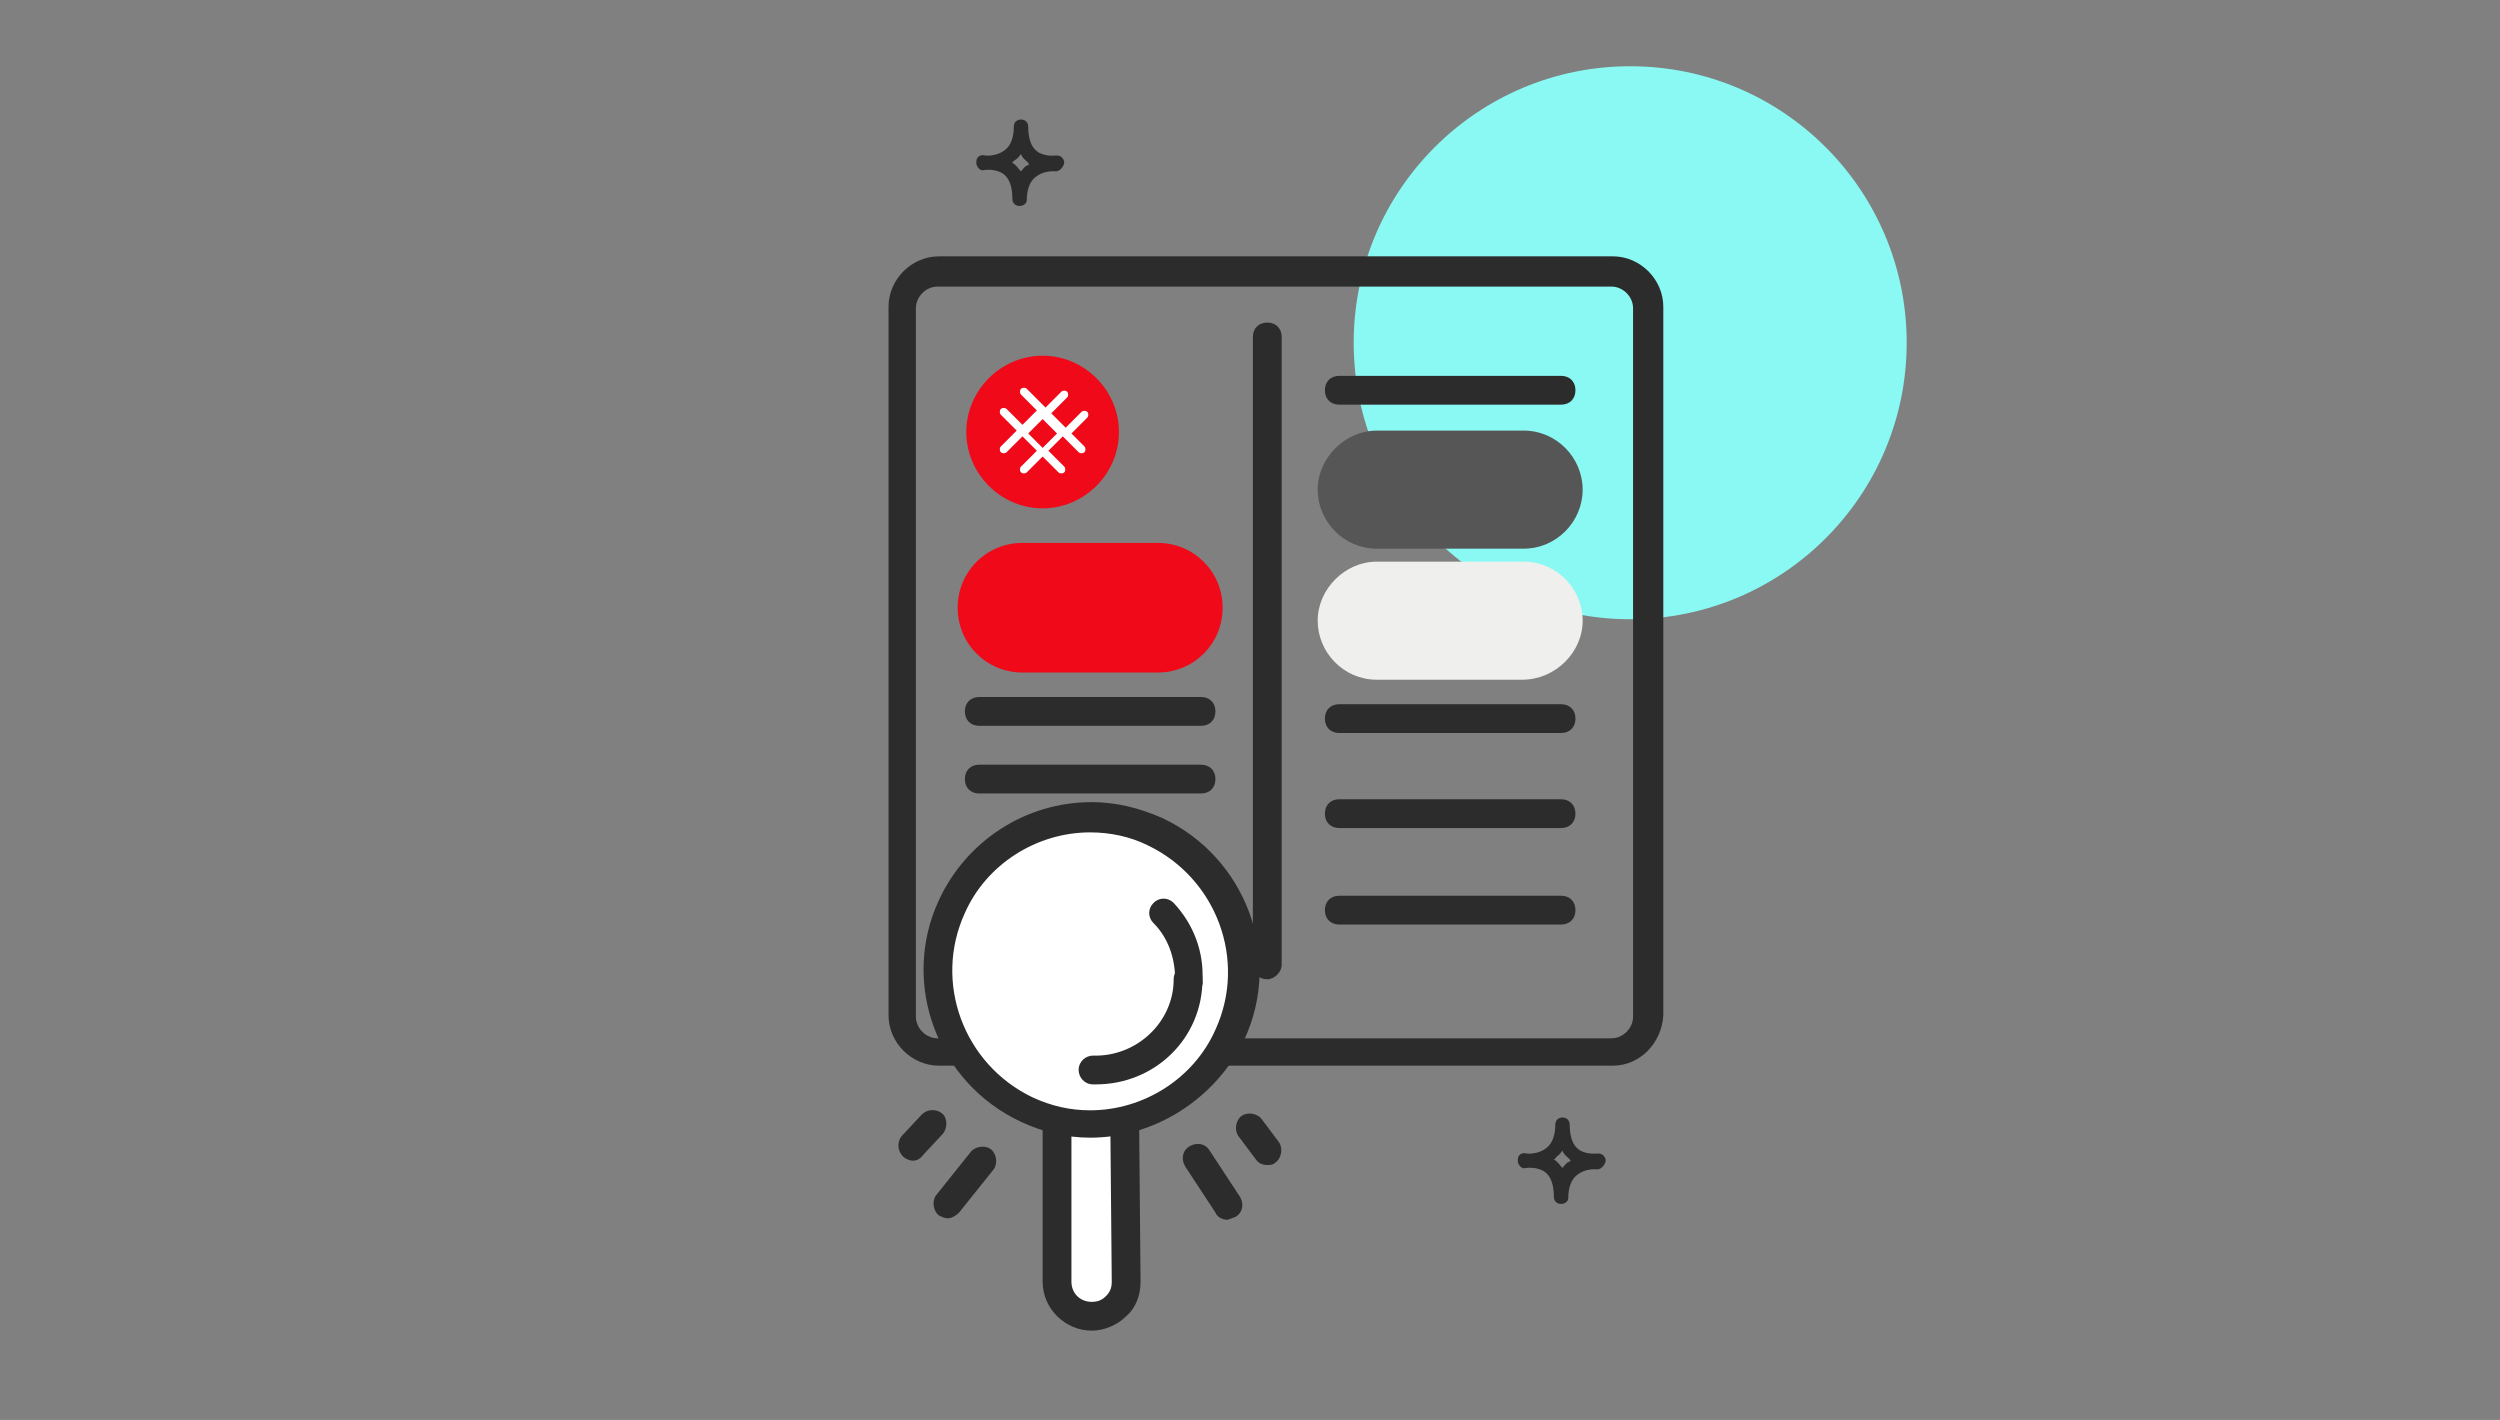 <?xml version="1.0" encoding="UTF-8"?> <!-- Generator: Adobe Illustrator 18.1.1, SVG Export Plug-In . SVG Version: 6.00 Build 0) --> <svg xmlns="http://www.w3.org/2000/svg" xmlns:xlink="http://www.w3.org/1999/xlink" id="Layer_1" x="0px" y="0px" viewBox="0 0 173.6 98.6" xml:space="preserve"><rect x="0" y="0" width="173.6" height="98.6" fill="#808080" stroke="none"/> <g> <circle fill="#8AF9F3" cx="113.2" cy="23.8" r="19.2"></circle> <path fill="#2C2C2C" d="M112,74L112,74l-46.8,0c-1.9,0-3.5-1.6-3.5-3.5l0-49.2c0-1.9,1.6-3.5,3.5-3.5l46.8,0c1.9,0,3.5,1.6,3.5,3.5 l0,49.2C115.4,72.4,113.9,74,112,74z M65.1,19.9c-0.8,0-1.5,0.7-1.5,1.5l0,49.2c0,0.8,0.7,1.5,1.5,1.5l46.8,0 c0.8,0,1.5-0.7,1.5-1.5l0-49.2c0-0.8-0.7-1.5-1.5-1.5L65.1,19.9z"></path> <path fill="#2C2C2C" d="M88,68c-0.6,0-1-0.4-1-1V23.4c0-0.6,0.4-1,1-1s1,0.4,1,1V67C89,67.5,88.5,68,88,68z"></path> <path fill="#2C2C2C" d="M108.4,28.1H93c-0.6,0-1-0.4-1-1s0.4-1,1-1h15.4c0.6,0,1,0.4,1,1S109,28.1,108.4,28.1z"></path> <g> <path fill="#565656" d="M105.8,36.6H95.6c-1.5,0-2.6-1.2-2.6-2.6v0c0-1.5,1.2-2.6,2.6-2.6h10.2c1.5,0,2.6,1.2,2.6,2.6v0 C108.4,35.5,107.3,36.6,105.8,36.6z"></path> <path fill="#565656" d="M105.8,38.1H95.6c-2.3,0-4.1-1.9-4.1-4.1s1.9-4.1,4.1-4.1h10.2c2.3,0,4.1,1.9,4.1,4.1 S108.1,38.1,105.8,38.1z M95.6,32.9c-0.6,0-1.1,0.5-1.1,1.1s0.5,1.1,1.1,1.1h10.2c0.6,0,1.1-0.5,1.1-1.1s-0.5-1.1-1.1-1.1H95.6z"></path> </g> <path fill="#2C2C2C" d="M108.4,50.9H93c-0.6,0-1-0.4-1-1s0.4-1,1-1h15.4c0.6,0,1,0.4,1,1S109,50.9,108.4,50.9z"></path> <path fill="#2C2C2C" d="M108.4,57.5H93c-0.6,0-1-0.4-1-1s0.4-1,1-1h15.4c0.6,0,1,0.4,1,1S109,57.5,108.4,57.5z"></path> <path fill="#2C2C2C" d="M108.4,64.2H93c-0.6,0-1-0.4-1-1s0.4-1,1-1h15.4c0.6,0,1,0.4,1,1S109,64.2,108.4,64.2z"></path> <g> <path fill="#EF0919" d="M80.4,45.2H71c-1.7,0-3-1.3-3-3v0c0-1.7,1.3-3,3-3h9.4c1.7,0,3,1.3,3,3v0C83.4,43.8,82.1,45.2,80.4,45.2z"></path> <path fill="#EF0919" d="M80.4,46.7H71c-2.5,0-4.5-2-4.5-4.5s2-4.5,4.5-4.5h9.4c2.5,0,4.5,2,4.5,4.5S82.9,46.7,80.4,46.7z M71,40.7 c-0.8,0-1.5,0.7-1.5,1.5s0.7,1.5,1.5,1.5h9.4c0.8,0,1.5-0.7,1.5-1.5s-0.7-1.5-1.5-1.5H71z"></path> </g> <path fill="#2C2C2C" d="M83.4,50.4H68c-0.6,0-1-0.4-1-1s0.4-1,1-1h15.4c0.6,0,1,0.4,1,1S84,50.4,83.4,50.4z"></path> <path fill="#2C2C2C" d="M83.4,55.1H68c-0.6,0-1-0.4-1-1s0.4-1,1-1h15.4c0.6,0,1,0.4,1,1S84,55.1,83.4,55.1z"></path> <g> <path fill="#EFEFED" d="M105.7,45.7H95.6c-1.5,0-2.6-1.2-2.6-2.6v0c0-1.5,1.2-2.6,2.6-2.6h10.2c1.5,0,2.6,1.2,2.6,2.6v0 C108.4,44.5,107.2,45.7,105.7,45.7z"></path> <path fill="#EFEFED" d="M105.7,47.2H95.6c-2.3,0-4.1-1.9-4.1-4.1s1.9-4.1,4.1-4.1h10.2c2.3,0,4.1,1.9,4.1,4.1S108,47.2,105.7,47.2 z M95.6,41.9c-0.6,0-1.1,0.5-1.1,1.1s0.5,1.1,1.1,1.1h10.2c0.6,0,1.1-0.5,1.1-1.1s-0.5-1.1-1.1-1.1H95.6z"></path> </g> <g> <path fill="#EF0919" d="M72.4,24.7c-2.9,0-5.3,2.4-5.3,5.3c0,2.9,2.4,5.3,5.3,5.3s5.3-2.4,5.3-5.3C77.7,27.1,75.3,24.7,72.4,24.7z "></path> <g> <g> <g> <path fill="#FFFFFF" d="M74.4,30.1l1.1-1.1c0.1-0.1,0.1-0.3,0-0.4c-0.1-0.1-0.3-0.1-0.4,0l-1.1,1.1l-1-1l1.1-1.1 c0.1-0.1,0.1-0.3,0-0.4c-0.1-0.1-0.3-0.1-0.4,0l-1.1,1.1L71.3,27c-0.1-0.1-0.3-0.1-0.4,0c-0.1,0.1-0.1,0.3,0,0.4l1.1,1.1l-1,1 l-1.1-1.1c-0.1-0.1-0.3-0.1-0.4,0c-0.1,0.1-0.1,0.3,0,0.4l1.1,1.1l-1.1,1.1c-0.1,0.1-0.1,0.3,0,0.4c0.1,0.1,0.3,0.1,0.4,0 l1.1-1.1l1,1l-1.1,1.1c-0.1,0.1-0.1,0.3,0,0.4c0.1,0.1,0.3,0.1,0.4,0l1.1-1.1l1.1,1.1c0.1,0.1,0.3,0.1,0.4,0 c0.1-0.1,0.1-0.3,0-0.4l-1.1-1.1l1-1l1.1,1.1c0.1,0.1,0.3,0.1,0.4,0c0.1-0.1,0.1-0.3,0-0.4L74.4,30.1z M72.4,31.1l-1-1l1-1l1,1 L72.4,31.1z"></path> </g> </g> </g> </g> <g> <g> <path fill="#FFFFFF" d="M78.1,77.9L78.2,89c0,1.3-1,2.4-2.4,2.4l0,0c-1.3,0-2.4-1-2.4-2.4l-0.1-11.1"></path> <path fill="#2C2C2C" d="M75.8,92.4c-1.8,0-3.4-1.5-3.4-3.4L72.4,78c0-0.6,0.4-1,1-1c0,0,0,0,0,0c0.5,0,1,0.4,1,1L74.4,89 c0,0.8,0.6,1.4,1.4,1.4c0,0,0,0,0,0c0.4,0,0.7-0.1,1-0.4c0.3-0.3,0.4-0.6,0.4-1l-0.1-11.1c0-0.6,0.4-1,1-1c0,0,0,0,0,0 c0.5,0,1,0.4,1,1L79.2,89c0,0.9-0.3,1.8-1,2.4C77.6,92,76.7,92.4,75.8,92.4C75.8,92.4,75.8,92.4,75.8,92.4z"></path> </g> <g> <circle fill="#FFFFFF" cx="75.7" cy="67.4" r="10.6"></circle> <path fill="#2C2C2C" d="M75.7,79c-1.7,0-3.3-0.4-4.8-1.1c-5.8-2.7-8.4-9.6-5.7-15.4c1.9-4.1,6-6.8,10.6-6.8 c1.7,0,3.3,0.4,4.9,1.1c5.8,2.7,8.4,9.6,5.7,15.4C84.4,76.3,80.2,79,75.7,79z M75.7,57.8c-3.7,0-7.2,2.2-8.7,5.6 c-2.2,4.8-0.1,10.5,4.7,12.8c1.3,0.6,2.6,0.9,4,0.9c3.7,0,7.2-2.2,8.7-5.6c2.2-4.8,0.1-10.5-4.7-12.8 C78.5,58.1,77.1,57.8,75.7,57.8z"></path> </g> <g> <path fill="#2C2C2C" d="M76.1,75.3c-0.1,0-0.1,0-0.2,0c-0.6,0-1-0.5-1-1c0-0.6,0.5-1,1-1c3,0.1,5.6-2.3,5.6-5.3c0-0.6,0.5-1,1-1 c0.6,0,1,0.5,1,1C83.5,72.1,80.2,75.3,76.1,75.3z"></path> <path fill="#2C2C2C" d="M82.6,69C82.6,69,82.6,69,82.6,69c-0.6,0-1-0.5-1-1c0-1.5-0.5-2.9-1.5-3.9c-0.4-0.4-0.4-1,0-1.4 c0.4-0.4,1-0.4,1.4,0c1.4,1.5,2.1,3.4,2,5.4C83.6,68.5,83.2,69,82.6,69z"></path> </g> </g> <g> <path fill="#2C2C2C" d="M63.4,80.6c-0.2,0-0.5-0.1-0.7-0.3c-0.4-0.4-0.4-1-0.1-1.4l1.4-1.5c0.4-0.4,1-0.4,1.4-0.1s0.4,1,0.1,1.4 l-1.4,1.5C63.9,80.5,63.6,80.6,63.4,80.6z"></path> <path fill="#2C2C2C" d="M65.8,84.6c-0.2,0-0.4-0.1-0.6-0.2c-0.4-0.3-0.5-1-0.2-1.4l2.4-3c0.3-0.4,1-0.5,1.4-0.2 c0.4,0.3,0.5,1,0.2,1.4l-2.4,3C66.4,84.4,66.1,84.6,65.8,84.6z"></path> </g> <g> <path fill="#2C2C2C" d="M88,80.9c-0.3,0-0.6-0.1-0.8-0.4l-1.2-1.6c-0.3-0.4-0.2-1.1,0.2-1.4c0.4-0.3,1.1-0.2,1.4,0.2l1.2,1.6 c0.3,0.4,0.2,1.1-0.2,1.4C88.4,80.9,88.2,80.9,88,80.9z"></path> <path fill="#2C2C2C" d="M85.2,84.7c-0.3,0-0.7-0.2-0.8-0.5L82.3,81c-0.3-0.5-0.2-1.1,0.3-1.4c0.5-0.3,1.1-0.2,1.4,0.3l2.1,3.2 c0.3,0.5,0.2,1.1-0.3,1.4C85.5,84.6,85.3,84.7,85.2,84.7z"></path> </g> <path fill="#2C2C2C" d="M70.8,14.3c-0.3,0-0.5-0.2-0.5-0.5c0-0.8-0.2-1.4-0.6-1.7c-0.5-0.4-1.3-0.3-1.3-0.3 c-0.3,0.1-0.5-0.1-0.6-0.4c0-0.1,0-0.1,0-0.1c0,0,0-0.1,0-0.1c0-0.3,0.3-0.5,0.6-0.4c0,0,0.8,0.1,1.4-0.4c0.4-0.3,0.6-0.9,0.6-1.6 c0-0.3,0.2-0.5,0.5-0.5s0.5,0.2,0.5,0.5c0,0.8,0.2,1.4,0.6,1.7c0.5,0.4,1.3,0.3,1.3,0.3c0.1,0,0.3,0,0.4,0.1 c0.1,0.1,0.2,0.2,0.2,0.4c0,0.1-0.1,0.3-0.2,0.4c-0.1,0.1-0.2,0.2-0.4,0.2c0,0-0.8-0.1-1.4,0.4c-0.4,0.3-0.6,0.9-0.6,1.6 C71.3,14.1,71.1,14.3,70.8,14.3z M70.3,11.3C70.3,11.3,70.3,11.3,70.3,11.3c0.3,0.2,0.4,0.4,0.6,0.6c0.1-0.1,0.2-0.3,0.4-0.4 c0.1,0,0.1-0.1,0.2-0.1c0,0-0.1,0-0.1-0.1c-0.2-0.2-0.4-0.3-0.5-0.6c-0.1,0.1-0.2,0.3-0.4,0.4C70.4,11.2,70.3,11.2,70.3,11.3z"></path> <path fill="#2C2C2C" d="M108.4,83.6c-0.3,0-0.5-0.2-0.5-0.5c0-0.8-0.2-1.4-0.6-1.7c-0.5-0.4-1.3-0.3-1.3-0.3 c-0.3,0.1-0.5-0.1-0.6-0.4c0,0,0-0.1,0-0.1c0,0,0-0.1,0-0.1c0-0.3,0.3-0.5,0.6-0.4c0,0,0.8,0.1,1.4-0.4c0.4-0.3,0.6-0.9,0.6-1.6 c0-0.3,0.2-0.5,0.5-0.5s0.5,0.2,0.5,0.5c0,0.8,0.2,1.4,0.6,1.7c0.5,0.4,1.3,0.3,1.3,0.3c0.1,0,0.3,0,0.4,0.1 c0.1,0.1,0.2,0.2,0.2,0.4c0,0.1-0.1,0.3-0.2,0.4c-0.1,0.1-0.2,0.2-0.4,0.2c0,0-0.8-0.1-1.4,0.4c-0.4,0.3-0.6,0.9-0.6,1.6 C108.9,83.4,108.7,83.6,108.4,83.6z M107.9,80.5C107.9,80.6,108,80.6,107.9,80.5c0.3,0.2,0.4,0.4,0.6,0.6c0.1-0.1,0.2-0.3,0.4-0.4 c0.1,0,0.1-0.1,0.2-0.1c0,0-0.1,0-0.1-0.1c-0.2-0.2-0.4-0.3-0.5-0.6c-0.1,0.1-0.2,0.3-0.4,0.4C108,80.5,107.9,80.5,107.9,80.5z"></path> </g> </svg> 